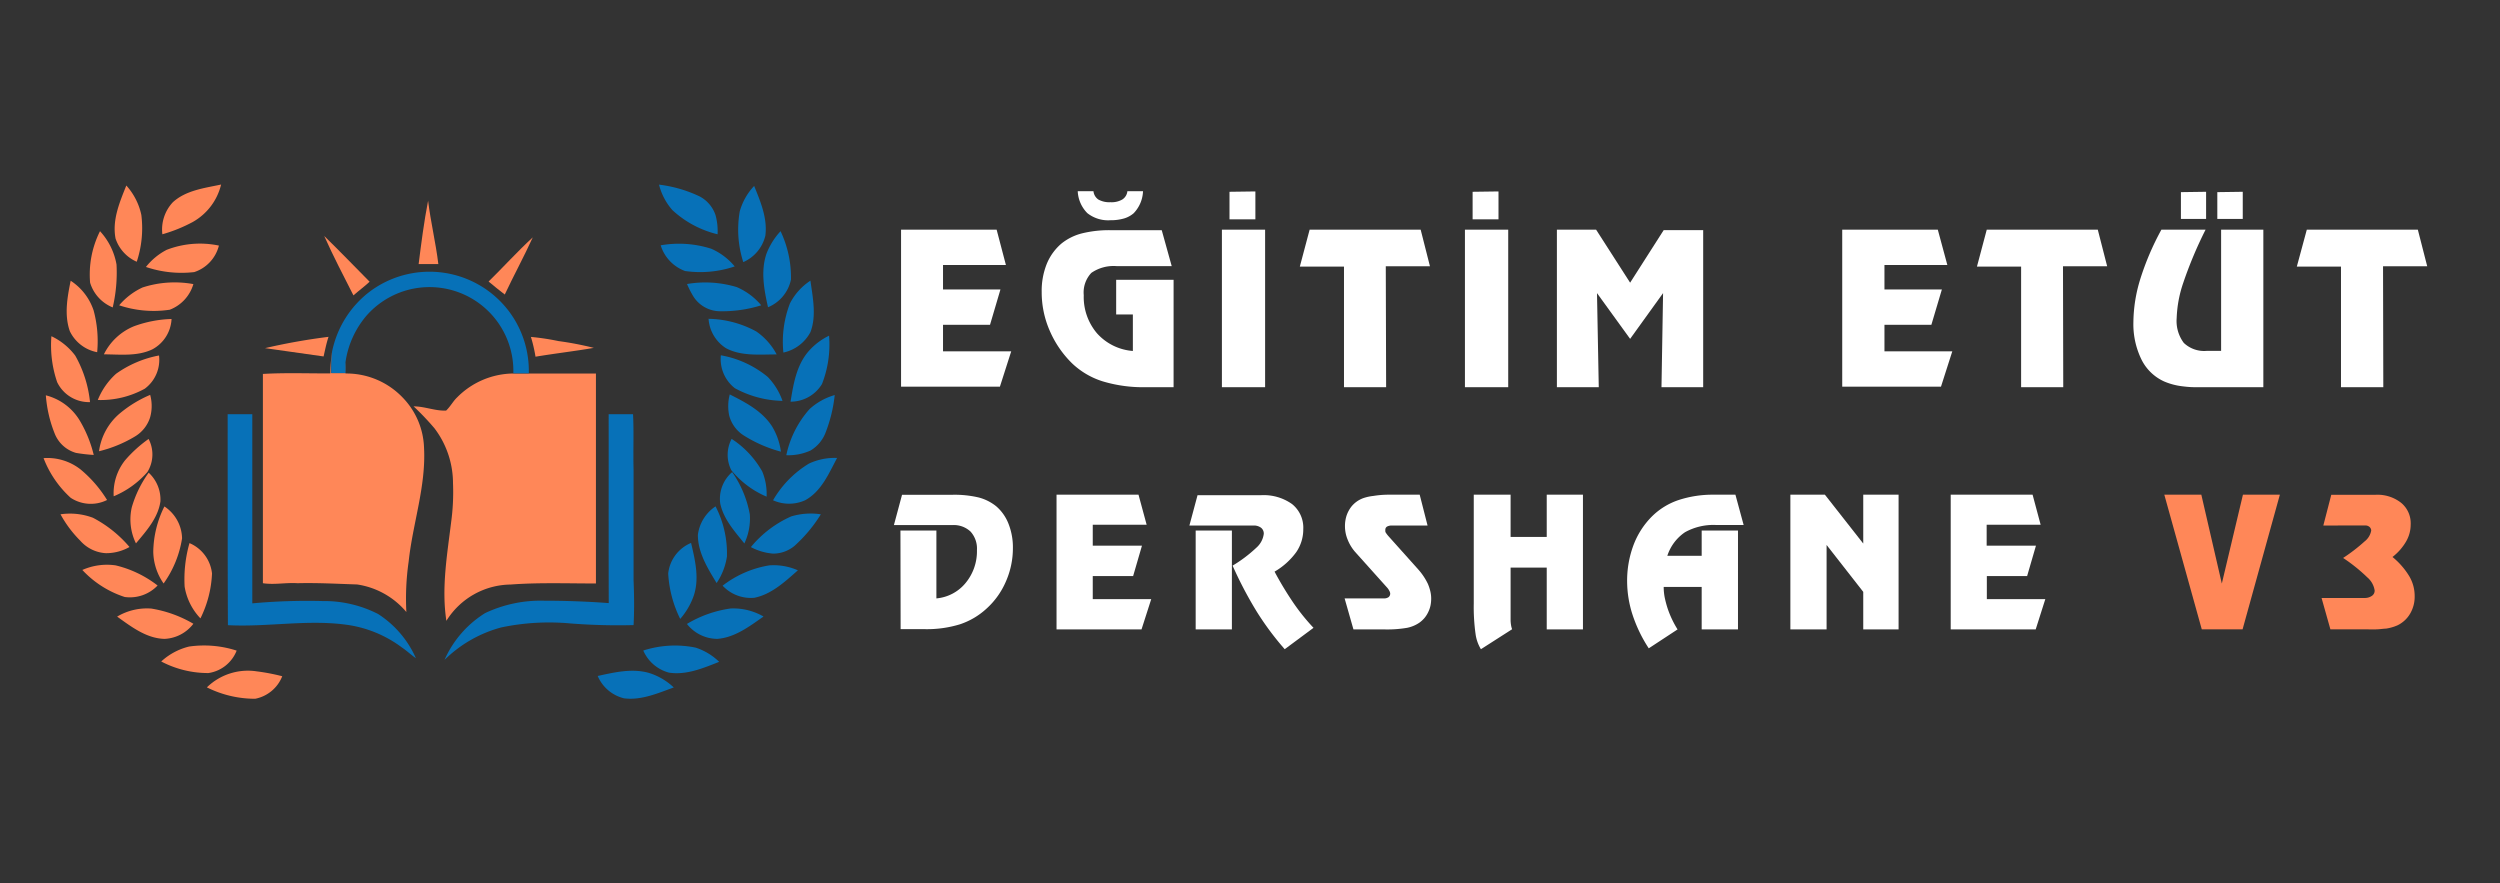 <svg id="katman_1" data-name="katman 1" xmlns="http://www.w3.org/2000/svg" viewBox="0 0 283 100"><rect x="0" y="0" width="283" height="100" fill="#333333" stroke="none"/><defs><style>.cls-1{fill:#fff;}.cls-2{fill:#ff8758;}.cls-3{fill:#0771b8;}</style></defs><path class="cls-1" d="M113.87,30h-7.12v2.77h6.5l-1.18,4h-5.32v3h7.72l-1.28,4H102V26h10.82Z"/><path class="cls-1" d="M129.71,43.83a15.82,15.82,0,0,1-4.88-.66,8.87,8.87,0,0,1-3.43-2,11.59,11.59,0,0,1-2.57-3.73,10.86,10.86,0,0,1-.91-4.39,8.19,8.19,0,0,1,.57-3.17,6,6,0,0,1,1.69-2.33,6.1,6.1,0,0,1,2.25-1.12,12.79,12.79,0,0,1,3.43-.37h5.65l1.13,4.07h-6.18a4.43,4.43,0,0,0-2.92.76,3.24,3.24,0,0,0-.86,2.52,6.35,6.35,0,0,0,1.5,4.32,6.06,6.06,0,0,0,4.06,2V35.6h-1.89V31.67h6.5V43.83Zm-5.93-22.19a1.29,1.29,0,0,0,.56.95,2.54,2.54,0,0,0,1.36.3,2.41,2.41,0,0,0,1.35-.31,1.26,1.26,0,0,0,.57-.94h1.77a3.8,3.8,0,0,1-1.06,2.5,2.94,2.94,0,0,1-1.09.59,5.38,5.38,0,0,1-1.54.2,3.79,3.79,0,0,1-2.61-.8A3.76,3.76,0,0,1,122,21.64Z"/><path class="cls-1" d="M138.32,26h4.89V43.83h-4.89Zm3.79-4.33v3.16h-2.93V21.71Z"/><path class="cls-1" d="M156.91,43.83h-4.77V30.18h-5L148.25,26h12.57l1.05,4.14h-5Z"/><path class="cls-1" d="M165.83,26h4.9V43.83h-4.9Zm3.8-4.33v3.16H166.7V21.71Z"/><path class="cls-1" d="M176.24,26h4.44L184.53,32l3.8-5.95h4.47V43.83h-4.72l.18-10.65-3.73,5.18-3.75-5.18.2,10.65h-4.74Z"/><path class="cls-1" d="M220.44,30h-7.12v2.77h6.5l-1.19,4h-5.31v3H221l-1.28,4H208.54V26h10.82Z"/><path class="cls-1" d="M233.56,43.83h-4.77V30.18h-5L224.9,26h12.57l1.06,4.14h-5Z"/><path class="cls-1" d="M256.21,26V43.83h-5.6c-.82,0-1.54,0-2.14,0s-1.09-.06-1.49-.11a7.44,7.44,0,0,1-2-.54,5.3,5.3,0,0,1-2.57-2.49,9.1,9.1,0,0,1-.91-4.24,17,17,0,0,1,.77-4.83A30.77,30.77,0,0,1,244.67,26h5A46.81,46.81,0,0,0,247.15,32,13.7,13.7,0,0,0,246.4,36a4.13,4.13,0,0,0,.81,2.82,3.34,3.34,0,0,0,2.59.9h1.63V26Zm-6.48-4.29v3.07h-2.85V21.75Zm4.15,0v3.07H251V21.75Z"/><path class="cls-1" d="M269.79,43.83H265V30.18h-5L261.13,26H273.7l1.06,4.14h-5Z"/><path class="cls-1" d="M101.93,60.06H106v7.68a4.82,4.82,0,0,0,3.3-1.74,5.63,5.63,0,0,0,1.29-3.74,2.86,2.86,0,0,0-.72-2.08,2.76,2.76,0,0,0-2.06-.74h-6.62l.92-3.43h5.66a11.91,11.91,0,0,1,3,.3,5.28,5.28,0,0,1,2,1,5,5,0,0,1,1.4,2,7.26,7.26,0,0,1,.49,2.76,9.35,9.35,0,0,1-.79,3.75,8.82,8.82,0,0,1-2.2,3.08,8.3,8.3,0,0,1-3,1.77,12.74,12.74,0,0,1-4,.55h-2.72Z"/><path class="cls-1" d="M129.8,59.4h-6.1v2.37h5.57l-1,3.44H123.7v2.61h6.62l-1.1,3.43H119.6V56h9.28Z"/><path class="cls-1" d="M144.28,64.71a38.11,38.11,0,0,0,2.11,3.5,23.17,23.17,0,0,0,2.3,2.86l-3.26,2.42a32.73,32.73,0,0,1-3.17-4.26,44.75,44.75,0,0,1-2.73-5.2A15.53,15.53,0,0,0,142.22,62a2.51,2.51,0,0,0,.84-1.57.84.84,0,0,0-.31-.69,1.35,1.35,0,0,0-.87-.25h-7.24l.92-3.43h7.14a5.53,5.53,0,0,1,3.56,1,3.42,3.42,0,0,1,1.27,2.84,4.54,4.54,0,0,1-.8,2.61A8,8,0,0,1,144.28,64.71Zm-8.93-4.65h4.1V71.25h-4.1Z"/><path class="cls-1" d="M161.6,59.49h-4a1.13,1.13,0,0,0-.59.12.42.42,0,0,0-.19.39.62.62,0,0,0,0,.16.42.42,0,0,0,.08.18,3,3,0,0,0,.28.36l3.33,3.72a7,7,0,0,1,1.13,1.68,5.25,5.25,0,0,1,.27.82,3.44,3.44,0,0,1,.1.84,3.94,3.94,0,0,1-.08.8,3.28,3.28,0,0,1-.26.74,3.07,3.07,0,0,1-.43.67,3.18,3.18,0,0,1-.57.52,3.78,3.78,0,0,1-1.39.58,13.36,13.36,0,0,1-2.55.18h-3.52l-1-3.51h4.44a.88.88,0,0,0,.53-.14.5.5,0,0,0,.19-.43.69.69,0,0,0-.09-.27,1.63,1.63,0,0,0-.22-.34l-3.65-4.07a4.81,4.81,0,0,1-.85-1.39,4,4,0,0,1-.31-1.55,3.88,3.88,0,0,1,.18-1.18,3.52,3.52,0,0,1,.53-1,3.07,3.07,0,0,1,1.42-1,5.18,5.18,0,0,1,1.08-.23A10.94,10.94,0,0,1,157,56h3.71Z"/><path class="cls-1" d="M171,56v4.78h4.09V56h4.1V71.25h-4.1v-7H171v3.75c0,.42,0,.81,0,1.16s0,.68,0,1a3.54,3.54,0,0,0,.05.6,2.47,2.47,0,0,0,.12.47l-3.53,2.26a4.45,4.45,0,0,1-.61-1.75,22,22,0,0,1-.2-3.43V56Z"/><path class="cls-1" d="M194,56h2.45l.93,3.43h-3.11a6.61,6.61,0,0,0-3.53.82,5.13,5.13,0,0,0-2,2.67h3.89V60.06h4.11V71.25h-4.11V66.44h-4.3a6.28,6.28,0,0,0,.11,1.17,11.86,11.86,0,0,0,.34,1.28,11.21,11.21,0,0,0,1.12,2.36l-3.26,2.14a16,16,0,0,1-1.83-3.78,12.44,12.44,0,0,1-.62-3.81,11.54,11.54,0,0,1,.72-4.09A9.13,9.13,0,0,1,187,58.46a7.82,7.82,0,0,1,3-1.85A12.38,12.38,0,0,1,194,56Z"/><path class="cls-1" d="M206.77,61.69v9.56h-4.1V56h3.91l4.34,5.53V56h4V71.25h-4V67Z"/><path class="cls-1" d="M231,59.4h-6.11v2.37h5.58l-1,3.44h-4.56v2.61h6.62l-1.09,3.43h-9.62V56h9.27Z"/><path class="cls-2" d="M245,56h4.19l2.32,10.06L253.9,56h4.18l-4.22,15.24h-4.62Z"/><path class="cls-2" d="M263,59.49l.9-3.48h5a4.32,4.32,0,0,1,2.91.91,3,3,0,0,1,1.08,2.46,3.84,3.84,0,0,1-.51,1.9,6.08,6.08,0,0,1-1.55,1.77,8.52,8.52,0,0,1,1.9,2.18,4.38,4.38,0,0,1,.61,2.23,3.79,3.79,0,0,1-.51,2,3.35,3.35,0,0,1-1.42,1.32,5.14,5.14,0,0,1-1.31.38c-.24,0-.58.06-1,.08s-1,0-1.65,0h-3.65l-1-3.55h4.83a1.41,1.41,0,0,0,.87-.24.7.7,0,0,0,.31-.61,2.43,2.43,0,0,0-.84-1.49,18.85,18.85,0,0,0-2.73-2.19,19.36,19.36,0,0,0,2.43-1.87,2,2,0,0,0,.75-1.22.55.55,0,0,0-.19-.42.73.73,0,0,0-.49-.17Z"/><path class="cls-2" d="M19.57,22.89c1.48-1.35,3.58-1.6,5.46-2a6.66,6.66,0,0,1-3.21,4.24,17.09,17.09,0,0,1-3.44,1.39A4.51,4.51,0,0,1,19.57,22.89Z"/><path class="cls-2" d="M14.3,21A7.22,7.22,0,0,1,16,24.33a12.07,12.07,0,0,1-.52,5.3A4.37,4.37,0,0,1,13.08,27C12.68,24.91,13.54,22.9,14.3,21Z"/><path class="cls-2" d="M48.46,22.72c.29,2.4.87,4.76,1.16,7.17H47.39C47.69,27.5,48,25.09,48.46,22.72Z"/><path class="cls-2" d="M10.2,32a10.94,10.94,0,0,1,1.12-5.83,7.48,7.48,0,0,1,1.87,3.77,17.27,17.27,0,0,1-.43,4.86A4.39,4.39,0,0,1,10.2,32Z"/><path class="cls-2" d="M36.7,26.71c1.74,1.7,3.43,3.45,5.14,5.18-.58.55-1.22,1-1.83,1.55C38.88,31.21,37.72,29,36.7,26.71Z"/><path class="cls-2" d="M55.31,31.87c1.67-1.64,3.25-3.39,5-5-1,2.2-2.15,4.3-3.17,6.47C56.52,32.85,55.9,32.38,55.31,31.87Z"/><path class="cls-2" d="M18.87,28.28a10.44,10.44,0,0,1,5.91-.48,4.24,4.24,0,0,1-2.79,3,12.54,12.54,0,0,1-5.47-.58A7.2,7.2,0,0,1,18.87,28.28Z"/><path class="cls-2" d="M8,31.78a6.45,6.45,0,0,1,2.6,3.37A13.4,13.4,0,0,1,11,39.87,4.33,4.33,0,0,1,7.9,37.48C7.26,35.64,7.62,33.65,8,31.78Z"/><path class="cls-2" d="M16.14,32.54a11.78,11.78,0,0,1,5.75-.38,4.44,4.44,0,0,1-2.67,2.9,12.28,12.28,0,0,1-5.73-.5A7.71,7.71,0,0,1,16.14,32.54Z"/><path class="cls-2" d="M15.17,36.93a13.41,13.41,0,0,1,4.25-.82,4.12,4.12,0,0,1-2.18,3.44c-1.71.81-3.65.57-5.48.56A6.57,6.57,0,0,1,15.17,36.93Z"/><path class="cls-2" d="M5.82,38.06a7.22,7.22,0,0,1,2.7,2.2,13.42,13.42,0,0,1,1.67,5.26,4,4,0,0,1-3.72-2.26A12.88,12.88,0,0,1,5.82,38.06Z"/><path class="cls-2" d="M30,39.41a69.8,69.8,0,0,1,7.19-1.28c-.24.72-.39,1.48-.56,2.22Z"/><path class="cls-2" d="M60.1,38.14a27.3,27.3,0,0,1,3.12.47,35.84,35.84,0,0,1,4,.77c-2.19.38-4.4.63-6.6,1A17,17,0,0,0,60.1,38.14Z"/><path class="cls-2" d="M37.4,42.27a16.53,16.53,0,0,1,.19-2.45,21.66,21.66,0,0,0-.09,2.42h1.61c0-.41,0-.82,0-1.23a10.78,10.78,0,0,1,0,1.27A8.8,8.8,0,0,1,45.58,45,8.54,8.54,0,0,1,48,50.66c.24,4.38-1.28,8.59-1.74,12.91A29.46,29.46,0,0,0,46,69.28a9,9,0,0,0-5.58-3.12c-2.24-.07-4.49-.2-6.74-.14-1.31-.09-2.62.2-3.92,0,0-7.9,0-15.79,0-23.69C32.3,42.18,34.86,42.28,37.4,42.27Z"/><path class="cls-2" d="M13.14,42.31A12.28,12.28,0,0,1,18,40.24,4.06,4.06,0,0,1,16.39,44a10.35,10.35,0,0,1-5.32,1.28A8,8,0,0,1,13.14,42.31Z"/><path class="cls-2" d="M51.73,45a9.07,9.07,0,0,1,6.38-2.72c.59,0,1.17,0,1.75,0h7.6c0,7.92,0,15.84,0,23.77-3.22,0-6.45-.12-9.67.12a8.67,8.67,0,0,0-7.26,4.11c-.57-3.73.09-7.48.54-11.18a25,25,0,0,0,.21-4.41,10.31,10.31,0,0,0-2.1-6.21A31.11,31.11,0,0,0,46.82,46c1.25,0,2.43.53,3.68.48C51,46,51.28,45.43,51.73,45Z"/><path class="cls-2" d="M5.19,44.75A6.29,6.29,0,0,1,9,47.56a14,14,0,0,1,1.61,3.94,18.5,18.5,0,0,1-2-.23,3.68,3.68,0,0,1-2.39-2.12A14.44,14.44,0,0,1,5.19,44.75Z"/><path class="cls-2" d="M13.5,46.85A13.63,13.63,0,0,1,17,44.7a4.79,4.79,0,0,1,0,2.52,3.88,3.88,0,0,1-1.74,2.2,14.47,14.47,0,0,1-4.05,1.66A6.79,6.79,0,0,1,13.5,46.85Z"/><path class="cls-2" d="M14.17,52.09a14.72,14.72,0,0,1,2.65-2.4,3.77,3.77,0,0,1-.14,3.75,10.3,10.3,0,0,1-3.81,2.74A6,6,0,0,1,14.17,52.09Z"/><path class="cls-2" d="M4.93,51.86a6.08,6.08,0,0,1,4.19,1.28,14.05,14.05,0,0,1,3,3.46A4.13,4.13,0,0,1,8,56.35,11.78,11.78,0,0,1,4.93,51.86Z"/><path class="cls-2" d="M14.92,57.42a12.7,12.7,0,0,1,1.91-3.91,4.14,4.14,0,0,1,1.33,3.25c-.27,1.88-1.6,3.35-2.77,4.75A6.16,6.16,0,0,1,14.92,57.42Z"/><path class="cls-2" d="M18.61,57.33a4.43,4.43,0,0,1,2,3.61,11.93,11.93,0,0,1-2.09,5.11,6.45,6.45,0,0,1-1.17-3.59A11.83,11.83,0,0,1,18.61,57.33Z"/><path class="cls-2" d="M6.85,58.22a7.39,7.39,0,0,1,3.67.39,13.82,13.82,0,0,1,4.14,3.31,5.35,5.35,0,0,1-2.67.7A4.17,4.17,0,0,1,9.08,61.2,13,13,0,0,1,6.85,58.22Z"/><path class="cls-2" d="M21.45,61.48A4.22,4.22,0,0,1,24,64.92,12.6,12.6,0,0,1,22.69,70a6.78,6.78,0,0,1-1.79-3.59A14.9,14.9,0,0,1,21.45,61.48Z"/><path class="cls-2" d="M9.32,64.52A6.88,6.88,0,0,1,13.09,64a12.45,12.45,0,0,1,4.75,2.28,4.33,4.33,0,0,1-3.72,1.3A11.32,11.32,0,0,1,9.32,64.52Z"/><path class="cls-2" d="M13.26,69.8a6.6,6.6,0,0,1,3.87-.91,13.75,13.75,0,0,1,4.76,1.72,4.34,4.34,0,0,1-3.25,1.71C16.58,72.28,14.86,70.94,13.26,69.8Z"/><path class="cls-2" d="M21.4,73.19a12,12,0,0,1,5.39.46,4.07,4.07,0,0,1-3.19,2.54,11.41,11.41,0,0,1-5.35-1.31A7.17,7.17,0,0,1,21.4,73.19Z"/><path class="cls-2" d="M23.42,77.81A6.65,6.65,0,0,1,29.08,76a23.07,23.07,0,0,1,2.87.55,4.14,4.14,0,0,1-3.06,2.55A12.16,12.16,0,0,1,23.42,77.81Z"/><path class="cls-3" d="M74.6,20.9a14.82,14.82,0,0,1,4.61,1.34A3.73,3.73,0,0,1,81,24.36a6.83,6.83,0,0,1,.23,2.16,11.45,11.45,0,0,1-5.12-2.74A6.94,6.94,0,0,1,74.6,20.9Z"/><path class="cls-3" d="M83.74,23.93a6.84,6.84,0,0,1,1.63-2.88c.72,1.77,1.52,3.66,1.27,5.62a4.37,4.37,0,0,1-2.5,3A12,12,0,0,1,83.74,23.93Z"/><path class="cls-3" d="M88.36,26.17a12.26,12.26,0,0,1,1.18,5.47,4.35,4.35,0,0,1-2.6,3.14c-.45-2-.85-4.13-.16-6.1A8,8,0,0,1,88.36,26.17Z"/><path class="cls-3" d="M74.79,27.77a12,12,0,0,1,5.73.39,7.21,7.21,0,0,1,2.65,2,12.21,12.21,0,0,1-5.62.52A4.52,4.52,0,0,1,74.79,27.77Z"/><path class="cls-3" d="M41.65,33.17a11.27,11.27,0,0,1,16.14,2.31,11.22,11.22,0,0,1,2.07,6.77c-.58,0-1.16,0-1.75,0A9.49,9.49,0,0,0,41.43,35.8,10.38,10.38,0,0,0,39.11,41c0,.41,0,.82,0,1.23H37.5a21.66,21.66,0,0,1,.09-2.42A11.39,11.39,0,0,1,41.65,33.17Z"/><path class="cls-3" d="M89.42,34.35a6.77,6.77,0,0,1,2.32-2.58c.27,1.92.7,4,0,5.83a4.55,4.55,0,0,1-3.06,2.31A12.09,12.09,0,0,1,89.42,34.35Z"/><path class="cls-3" d="M77.77,32.15a12.31,12.31,0,0,1,5.63.35,7.4,7.4,0,0,1,2.77,2.06,14.75,14.75,0,0,1-4.8.67,3.6,3.6,0,0,1-2.86-1.64A10.86,10.86,0,0,1,77.77,32.15Z"/><path class="cls-3" d="M80.21,36.09a11.7,11.7,0,0,1,5.4,1.43,7.32,7.32,0,0,1,2.31,2.6c-1.92,0-4,.22-5.73-.7A4.28,4.28,0,0,1,80.21,36.09Z"/><path class="cls-3" d="M91.56,39.73A7.33,7.33,0,0,1,93.85,38a12.26,12.26,0,0,1-.8,5.47,4.15,4.15,0,0,1-3.56,2C89.81,43.52,90.15,41.33,91.56,39.73Z"/><path class="cls-3" d="M81.6,40.22a11.42,11.42,0,0,1,5.31,2.45,7.46,7.46,0,0,1,1.67,2.71,11.73,11.73,0,0,1-5.4-1.44A4.19,4.19,0,0,1,81.6,40.22Z"/><path class="cls-3" d="M82.55,47.06a5.17,5.17,0,0,1,.06-2.41c1.79.9,3.67,1.88,4.79,3.62a7.39,7.39,0,0,1,1,2.86,15.31,15.31,0,0,1-4.26-1.87A3.83,3.83,0,0,1,82.55,47.06Z"/><path class="cls-3" d="M91.65,46.3a7.17,7.17,0,0,1,2.84-1.58,16.44,16.44,0,0,1-1,4.16A4.05,4.05,0,0,1,91.75,51a6.1,6.1,0,0,1-2.74.53A11.32,11.32,0,0,1,91.65,46.3Z"/><path class="cls-3" d="M25.77,46.89h2.79q0,10.71,0,21.41a68.4,68.4,0,0,1,8-.26,13.37,13.37,0,0,1,6.25,1.47,11.45,11.45,0,0,1,4.27,5c-.55-.38-1-.82-1.59-1.22a13.5,13.5,0,0,0-6.35-2.58c-4.43-.59-8.89.29-13.34.06C25.76,62.81,25.78,54.85,25.77,46.89Z"/><path class="cls-3" d="M68.9,46.89h2.76c.11,2.08,0,4.17.06,6.25,0,4.18,0,8.37,0,12.55.07,1.69.09,3.38,0,5.07a69.46,69.46,0,0,1-7.07-.18,26.44,26.44,0,0,0-7.89.44,14.51,14.51,0,0,0-6.44,3.68,11.86,11.86,0,0,1,4.6-5.3A14.71,14.71,0,0,1,61.6,68c2.44,0,4.88.09,7.31.27C68.89,61.16,68.91,54,68.9,46.89Z"/><path class="cls-3" d="M82.82,49.68a10.59,10.59,0,0,1,3.47,3.7,6.73,6.73,0,0,1,.49,2.84,10.32,10.32,0,0,1-4-3A3.87,3.87,0,0,1,82.82,49.68Z"/><path class="cls-3" d="M91.57,52.48a6.86,6.86,0,0,1,3.19-.64c-.94,1.76-1.78,3.79-3.62,4.79a4.42,4.42,0,0,1-3.63,0A11.67,11.67,0,0,1,91.57,52.48Z"/><path class="cls-3" d="M81.53,57a4,4,0,0,1,1.35-3.56,12.12,12.12,0,0,1,2,4.79,6.59,6.59,0,0,1-.62,3.29C83.19,60.17,81.92,58.81,81.53,57Z"/><path class="cls-3" d="M79,60.55a4.57,4.57,0,0,1,2-3.23A11.62,11.62,0,0,1,82.29,63a7.3,7.3,0,0,1-1.17,3C80.13,64.36,79,62.57,79,60.55Z"/><path class="cls-3" d="M89.56,58.46a7.64,7.64,0,0,1,3.36-.24,16.4,16.4,0,0,1-3,3.59,3.81,3.81,0,0,1-2.4.86A6.37,6.37,0,0,1,85,61.93,12.39,12.39,0,0,1,89.56,58.46Z"/><path class="cls-3" d="M75.64,64.93a4.24,4.24,0,0,1,2.59-3.47c.47,2,1,4.19.22,6.2A8,8,0,0,1,77,70.06,13.21,13.21,0,0,1,75.64,64.93Z"/><path class="cls-3" d="M81.8,66.3A11.73,11.73,0,0,1,87.08,64a6.8,6.8,0,0,1,3.24.56c-1.45,1.28-3,2.73-4.94,3.11A4.38,4.38,0,0,1,81.8,66.3Z"/><path class="cls-3" d="M77.76,70.63a13.1,13.1,0,0,1,4.95-1.75,6.83,6.83,0,0,1,3.72.91c-1.58,1.11-3.24,2.38-5.23,2.53A4.4,4.4,0,0,1,77.76,70.63Z"/><path class="cls-3" d="M72.82,73.64a11.68,11.68,0,0,1,5.92-.33,6.79,6.79,0,0,1,2.67,1.61c-1.8.71-3.72,1.53-5.69,1.22A4.39,4.39,0,0,1,72.82,73.64Z"/><path class="cls-3" d="M67.66,76.52c1.88-.41,3.85-.88,5.75-.36a7.18,7.18,0,0,1,2.86,1.66c-1.8.65-3.67,1.48-5.63,1.23A4.35,4.35,0,0,1,67.66,76.52Z"/></svg>
